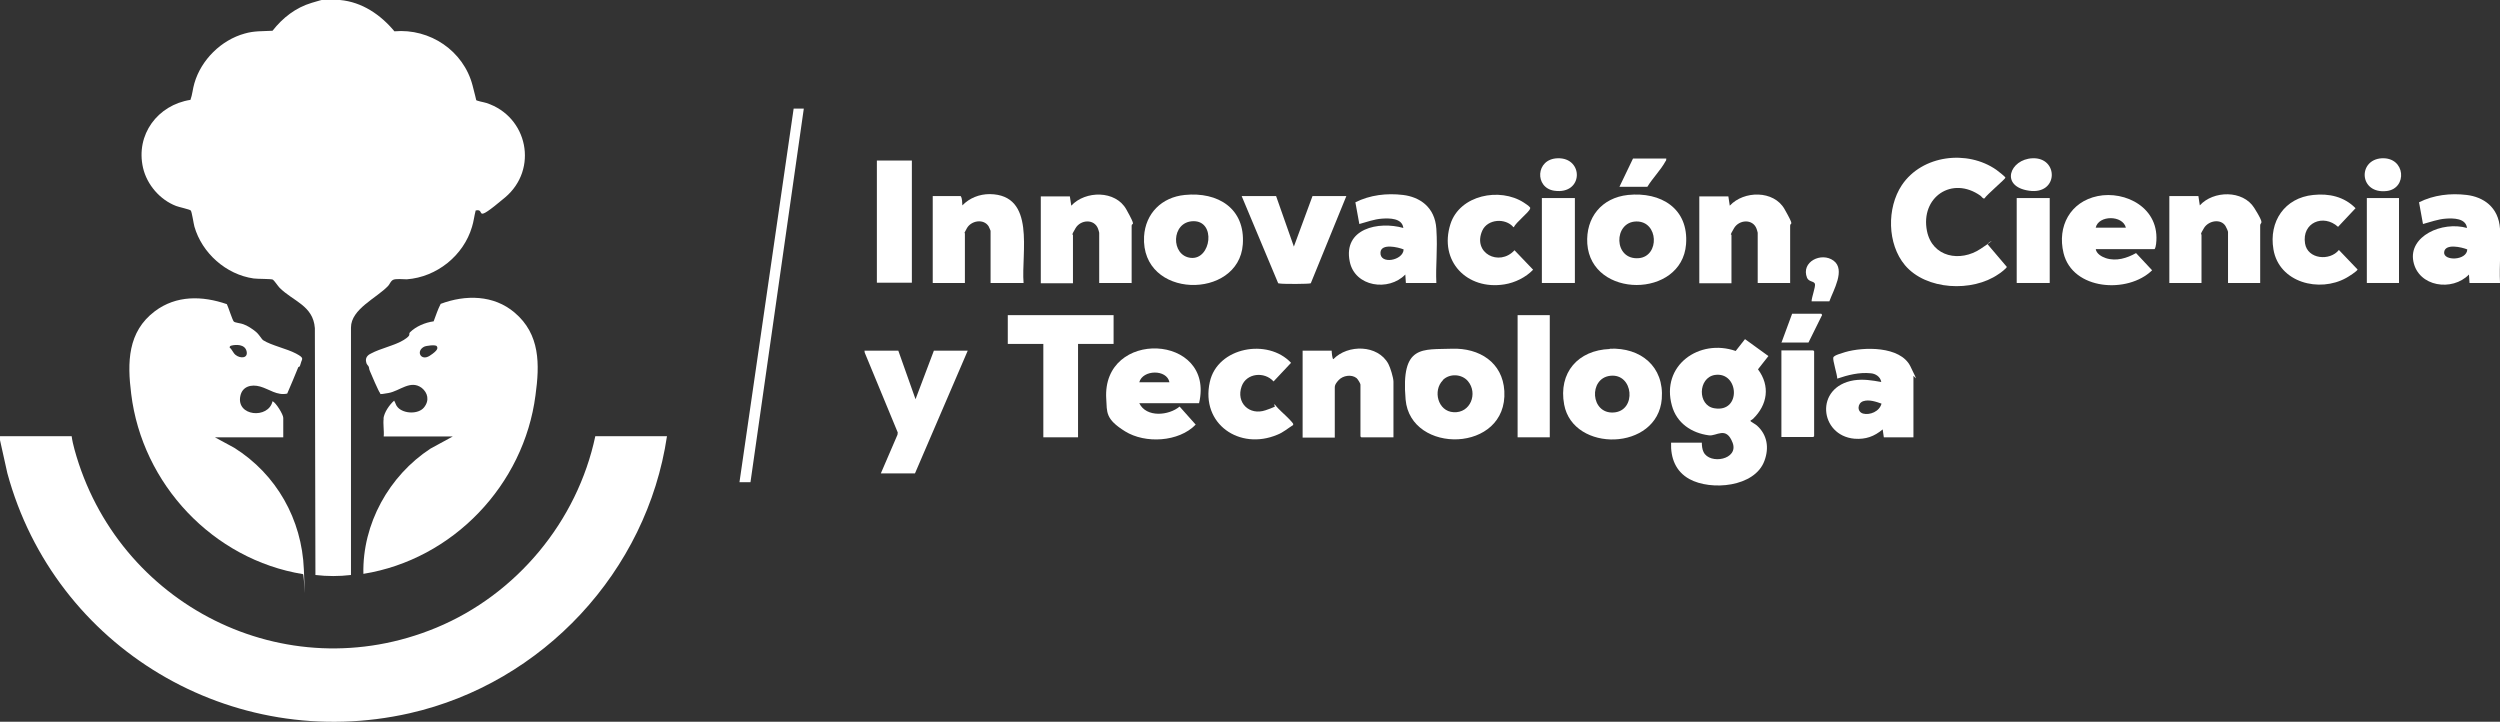 <?xml version="1.0" encoding="UTF-8"?>
<svg id="Capa_1" xmlns="http://www.w3.org/2000/svg" version="1.1" viewBox="0 0 886.1 255.8">
  <rect x="0" y="0" width="886.1" height="255.8" fill="#333333" stroke="none"/>
  <!-- Generator: Adobe Illustrator 29.5.1, SVG Export Plug-In . SVG Version: 2.1.0 Build 141)  -->
  <defs>
    <style>
      .st0 {
        fill: #fff;
      }
    </style>
  </defs>
  <g id="MiUqwT.tif">
    <g>
      <path class="st0" d="M120.5,0c7.8.7,14.4,5.2,19.3,11.1,12.6-1.1,24.5,6.9,27.7,19.2s.7,4.5,1,5,3,.9,3.9,1.2c14.7,4.8,18.5,23.5,6.6,33.5s-6.5,3.7-10.4,4.6c-.5,1.9-.7,3.9-1.3,5.8-3,10.2-12.5,17.8-23.1,18.6-1.2,0-4-.3-4.9.2s-1.2,1.6-1.7,2.1c-4,4.3-13.2,8.2-13.2,14.8v87.7c-4.2.5-8.4.5-12.6,0l-.2-87.5c-.6-8-7.7-9.5-12.5-14.3-.5-.5-2-2.7-2.4-2.9-.7-.3-5.3-.2-6.8-.4-9.8-1.4-18.3-9-21-18.4-.3-1.1-.9-5.3-1.3-5.7s-4.2-1.2-5.2-1.6c-5.7-2.2-10.3-7.5-11.7-13.5-2.7-11.8,5.2-22.3,16.8-24.1.7-1.9.8-3.9,1.4-5.9,2.4-8.3,9.5-15.3,17.8-17.6,3.4-1,6.4-.8,9.9-1,3.6-4.6,8.2-8.2,13.9-9.9s3.6-1,5.1-1.1,3.6-.1,4.9,0Z"/>
      <path class="st0" d="M0,154.6h25.4c.2,1.6.6,3.2,1,4.7,15.1,55.1,74.6,85.4,128.2,63.2,28.5-11.8,50-37.7,56.4-67.9h25.4c-7.1,47.9-44,87.5-91.2,98.2-63.1,14.3-125.8-23.2-142.6-85.1l-2.6-11.7v-1.4Z"/>
      <path class="st0" d="M75.8,154.8l7.2,3.9c15,9.4,24,25.4,24.7,43.1s.1,1.6-.3,1.7c-31.9-5.2-57-31.9-60.9-63.9-1.4-11.1-1.3-22,8.4-29.3,7.6-5.7,16.8-5.5,25.5-2.5.5.9,2,5.8,2.5,6.2s2.6.6,3.3.9c1.5.5,3.3,1.7,4.5,2.7s2,2.6,2.6,3c2.8,1.8,8.4,3,11.6,4.7s2.1,1.8,1.7,3.5-.7,1-.9,1.4c-1.3,3.1-2.5,6.2-3.9,9.3-3.6.8-6.4-1.6-9.6-2.5s-6.3,0-7,3.3c-1.6,7.3,10,8.3,11.4,1.9,1.2.5,3.8,4.7,3.8,5.9v6.9h-24.5ZM82,122.5c-.3,0-.7.4-.6.7.9.7,1.2,1.9,2.1,2.6,1.6,1.3,4.5,1.3,3.9-1.3s-3.9-2.4-5.4-2Z"/>
      <path class="st0" d="M135.9,148.4c.3-2.3,2.1-4.9,3.8-6.4.5.8.6,1.7,1.3,2.4,2.1,2.3,7.3,2.5,9.3,0s1.3-5.2-.8-6.9c-4-3-7.8,1.1-11.8,1.8s-2.6.3-3,0-3.2-6.8-3.6-7.8-.2-1-.4-1.5-.8-.8-.9-1.6c-.4-1.5.4-2.5,1.7-3.1,3.3-1.8,8.6-2.9,11.6-4.8s1.5-1.9,2.2-2.7c2.1-2.1,5.4-3.5,8.4-3.9.8-2.1,1.5-4.3,2.5-6.2,8.8-3.3,18.8-3.2,26.2,3.1,9.1,7.7,8.9,18.4,7.4,29.3-4.1,31.8-29.3,58.2-61,63.3-.4-17.7,9.1-34.8,23.8-44.4l7.9-4.3h-24.5c.2-2-.3-4.5,0-6.4ZM154.8,122.7c-.4-.6-3.7-.2-4.5.2-3,1.6-1.1,5.2,2,3.2s2.9-2.8,2.5-3.4Z"/>
      <path class="st0" d="M603.2,156.9c0,1,.1,2.3.6,3.3,2.2,4.6,12.6,2.7,10.3-3.3s-5.7-2.2-8.4-2.6c-6.1-.8-11.4-4.3-13.1-10.5-4-14.3,9.7-23.9,22.6-19.4l3.3-4.2,8.3,6-3.7,4.7c4.4,5.9,3.4,12.6-1.8,17.6-.4.4-1.2.5-.7.9s1.5.9,2.1,1.4c3.7,3.3,4.4,7.9,2.7,12.5-3.4,9.4-19,10.7-26.6,6.5-4.9-2.7-6.7-7.5-6.5-12.9h11ZM607.8,132.9c-6,1-6.2,10.8-.2,11.8,9.7,1.7,8.8-13.1.2-11.8Z"/>
      <path class="st0" d="M704.5,86.6l6.8,8c0,.4-2.4,2.3-3,2.6-9.2,6.4-25.6,5.7-33.1-3.2-6.3-7.5-6.5-20.3-1.1-28.4,7.2-10.7,23.2-12.6,33.5-5.4.5.4,3.2,2.4,3.2,2.8s-6.7,6.1-7.4,7.3c-.5.3-1-.6-1.4-.9-10.1-7.2-21.4.5-19,12.5,1.9,9.3,11.8,11.1,19,6.3s2.1-2,2.6-1.7Z"/>
      <polygon class="st0" points="394.7 111.7 394.7 121.9 382.1 121.9 382.1 155 369.8 155 369.8 121.9 357.2 121.9 357.2 111.7 394.7 111.7"/>
      <path class="st0" d="M509,100.3h-10.7l-.2-3c-5.9,6.1-17.9,4.4-19.7-4.6-2.4-11.7,10.2-14.4,19-11.9-.4-3.5-4.9-3.5-7.6-3.3-2.8.2-5.4,1.2-8,1.9l-1.4-7.7c5.2-2.6,11.1-3.3,16.9-2.6s11.3,4.2,11.8,12-.3,12.9,0,19.2ZM497.5,88.4c-2-.8-7.9-2.2-8.2,1-.4,4.5,8.1,3,8.2-1Z"/>
      <path class="st0" d="M886,100.3h-10.7l-.2-3c-5.9,6.1-17.9,4.4-19.7-4.6s10.2-14.4,19-11.9c-.4-3.5-4.9-3.5-7.6-3.3s-5.4,1.2-8,1.9l-1.4-7.7c5.2-2.6,11.1-3.3,16.9-2.6s11.3,4.2,11.8,12c.4,6.3-.3,12.9,0,19.2ZM874.5,88.4c-2-.8-7.9-2.2-8.2,1s8.1,3,8.2-1Z"/>
      <path class="st0" d="M678.2,155h-10.5l-.4-2.8c-3,2.5-6,3.6-10,3.3-12.4-1.1-14.3-18.4-.2-20.7,3.4-.5,6.4,0,9.7.6-.3-1.9-2.1-3-3.8-3.1-4-.4-8,.6-11.8,1.9,0-1.4-1.7-6.6-1.4-7.5s3.5-1.6,4.2-1.9c6.5-1.9,19.5-2.2,23.1,5s1.1,3,1.1,3.5v21.8ZM667,143.1c-2-.7-4.5-1.6-6.6-.9s-2.3,3.8,0,4.4,5.8-.7,6.5-3.6Z"/>
      <polygon class="st0" points="318.4 124.3 324.5 141.5 331 124.3 343 124.3 324.3 167.8 312.2 167.8 318.1 154.1 318.2 153.3 306.5 125 306.4 124.3 318.4 124.3"/>
      <path class="st0" d="M742.8,88.2c.2,1.7,2.1,2.8,3.6,3.3,3.7,1.2,7.5,0,10.7-1.8l5.7,6.1c-8.6,8.4-28.2,7.1-31.4-6.1-2.3-9.5,2.4-18.2,12.1-20.2s22.3,4.1,20.7,17c0,.3-.3,1.8-.6,1.8h-20.9ZM753.5,80.7c-1.1-4.5-9.7-4.5-10.7,0h10.7Z"/>
      <path class="st0" d="M425,142.9h-21.2c2.5,5.2,10.5,4.4,14.3,1.2l5.7,6.4c-6,6.2-17.9,6.8-25,2.4s-6.4-6.8-6.7-11.5c-1.6-25,38.7-23.2,32.9,1.5ZM414.5,135.5c-.9-4.7-9.5-4.5-10.7,0h10.7Z"/>
      <path class="st0" d="M570.5,123.6c11-.5,19.4,6.3,18.5,17.8-1.5,18.5-31.4,19.1-34.6,2-2.1-11.3,4.9-19.3,16.2-19.7ZM570.7,133.2c-7.7.9-7,13.6,1.3,13,8.2-.6,7-14-1.3-13Z"/>
      <path class="st0" d="M514.7,123.6c9.6-.3,17.9,4.8,18.5,15,1.2,22-33.3,22.6-35,3s6-17.6,16.5-18ZM511.4,134.8c-3.6,3.6-1.8,11,3.8,11.3,6,.4,8.7-6.7,5.1-11-2.2-2.6-6.5-2.8-8.9-.4Z"/>
      <path class="st0" d="M419.9,69.1c11.8-1.2,21.5,4.8,20.6,17.5-1.4,19.8-36.2,19.5-35-2.8.5-8.2,6.3-13.9,14.4-14.7ZM422.9,78.4c-7.9.2-8,12.3-.8,13s9-13.2.8-13Z"/>
      <path class="st0" d="M577,69.1c11.7-1.2,21.6,4.8,20.6,17.5-1.5,19.2-33.6,19.3-35-.2-.6-9.3,5.1-16.3,14.4-17.3ZM580,78.5c-8.2.1-8.2,13.8.9,13,7.4-.7,7-13.1-.9-13Z"/>
      <path class="st0" d="M493.8,155h-11.3s-.3-.3-.3-.3v-18.4c0-.4-1-2-1.4-2.3-1.8-1.4-4.8-.9-6.3.7s-1.4,2.3-1.4,2.8v17.6h-11.4v-30.8h10.3c0,.5.2,3,.6,3,5.1-5.3,15.8-5.2,19.5,1.7.7,1.3,1.8,4.9,1.8,6.3v19.7Z"/>
      <path class="st0" d="M362.8,100.3h-11.7v-18.5c0-.1-.6-1.4-.7-1.6-1.8-2.8-6.2-2-7.7.7s-.7,1.6-.7,1.6v17.8h-11.4v-30.8h9.9c.6.8.5,2.2.6,3.3,2.5-2.6,6-4,9.7-4,16.5.2,11.1,20.9,12,31.5Z"/>
      <path class="st0" d="M801.1,100.3h-11.4v-18.1c0-.3-.7-1.8-.9-2.1-1.7-2.7-6-1.9-7.6.7s-.9,2.1-.9,2.4v17.1h-11.4v-30.8h10.3l.5,3.3c4.8-5.3,15.3-5.5,19.3.9s2.1,4.8,2.1,6.2v20.4Z"/>
      <path class="st0" d="M401,100.3h-11.4v-17.8c0-.1-.3-1.2-.4-1.4-1.3-3.6-6.2-3.3-8-.2s-.9,1.9-.9,2.4v17.1h-11.4v-30.8h10.3l.5,3.3c5-5.4,15.7-5.5,19.5,1.3s1.9,4.5,1.9,5.8v20.4Z"/>
      <path class="st0" d="M634.4,100.3h-11.4v-17.8c0-.1-.3-1.2-.4-1.4-1.3-3.6-6.2-3.3-8-.2s-.9,1.9-.9,2.4v17.1h-11.4v-30.8h10.3l.5,3.3c5-5.4,15.6-5.5,19.4,1.2s2,4.5,2,5.9v20.4Z"/>
      <path class="st0" d="M452.3,69.5l6.3,17.9,6.6-17.9h12l-12.6,30.9c-.5.3-9.8.3-10.9.1s-.5,0-.7-.2l-12.9-30.8h12.1Z"/>
      <path class="st0" d="M819.9,69.1c5.6-.6,11,.6,15,4.7l-6.2,6.6c-5.2-4.7-12.9-1.5-11.7,5.9.9,5.6,8.8,6.3,12,2.3l6.6,6.9c.1.5-3.4,2.7-4,3-9.5,5.3-23.8,1.7-25.8-10.1-1.7-9.9,4-18.3,14.1-19.3Z"/>
      <path class="st0" d="M536.7,80.5h-.3c-2.8-3.3-9.1-2.9-11,1.2-3.6,8,6,12.9,11.4,7l6.6,6.9c-2.6,2.7-6.4,4.6-10.2,5.2-13.2,2.1-23.3-8.2-19.1-21.4,3.3-10.3,17.5-13.1,26-7.6.5.3,1.8,1.2,2.1,1.6s.2.2.1.6c-.3,1.2-5.1,4.9-5.7,6.5Z"/>
      <path class="st0" d="M458.4,150.6c-1.9,1.2-3.6,2.7-5.7,3.5-13.3,5.6-27.2-3.8-23.9-18.7,2.7-12.4,20.6-15.6,28.8-6.8l-6.2,6.6c-3.2-3.6-9.6-3-11.3,1.7-2.1,5.8,2.7,10.5,8.5,8.5s2.1-1.3,3.2-2.1c1.5,2,3.5,3.5,5.2,5.3s1.4,1.7,1.3,1.9Z"/>
      <rect class="st0" x="310.8" y="56.9" width="12.4" height="43.3"/>
      <polygon class="st0" points="284.9 38.5 266 170.9 262.1 170.9 281.3 38.5 284.9 38.5"/>
      <rect class="st0" x="537.9" y="111.7" width="11.4" height="43.3"/>
      <path class="st0" d="M631.4,155v-30.8h11.3s.3.3.3.3v30.1s-.3.3-.3.3h-11.3Z"/>
      <rect class="st0" x="714.8" y="70.2" width="11.7" height="30.1"/>
      <rect class="st0" x="546.5" y="70.2" width="11.7" height="30.1"/>
      <rect class="st0" x="838.9" y="70.2" width="11.4" height="30.1"/>
      <path class="st0" d="M648.4,106.8h-6.3c0-1.4,1.4-5,1.2-6.1s-2.1-.7-2.8-2.2c-2.3-5.7,5.1-9.3,9.4-6.1s-.1,10.5-1.5,14.4Z"/>
      <path class="st0" d="M552.1,56.1c9.3-.3,9.2,13-1.2,11.5-7-1-6.7-11.3,1.2-11.5Z"/>
      <path class="st0" d="M720.4,56.1c9.3-.4,9.3,13-1.2,11.5s-6.8-11.2,1.2-11.5Z"/>
      <path class="st0" d="M844.2,56.1c8.5-.4,9.1,10.7,1.8,11.6-9.9,1.2-10.4-11.1-1.8-11.6Z"/>
      <path class="st0" d="M590.6,56.2c0,.4,0,.7-.3,1-1.6,3-4.6,6-6.4,9h-9.9l4.8-10h11.8Z"/>
      <path class="st0" d="M631.4,121.5l3.8-10.3h10.3c.1,0,.5.5.2.7l-4.7,9.5h-9.7Z"/>
    </g>
  </g>
</svg>